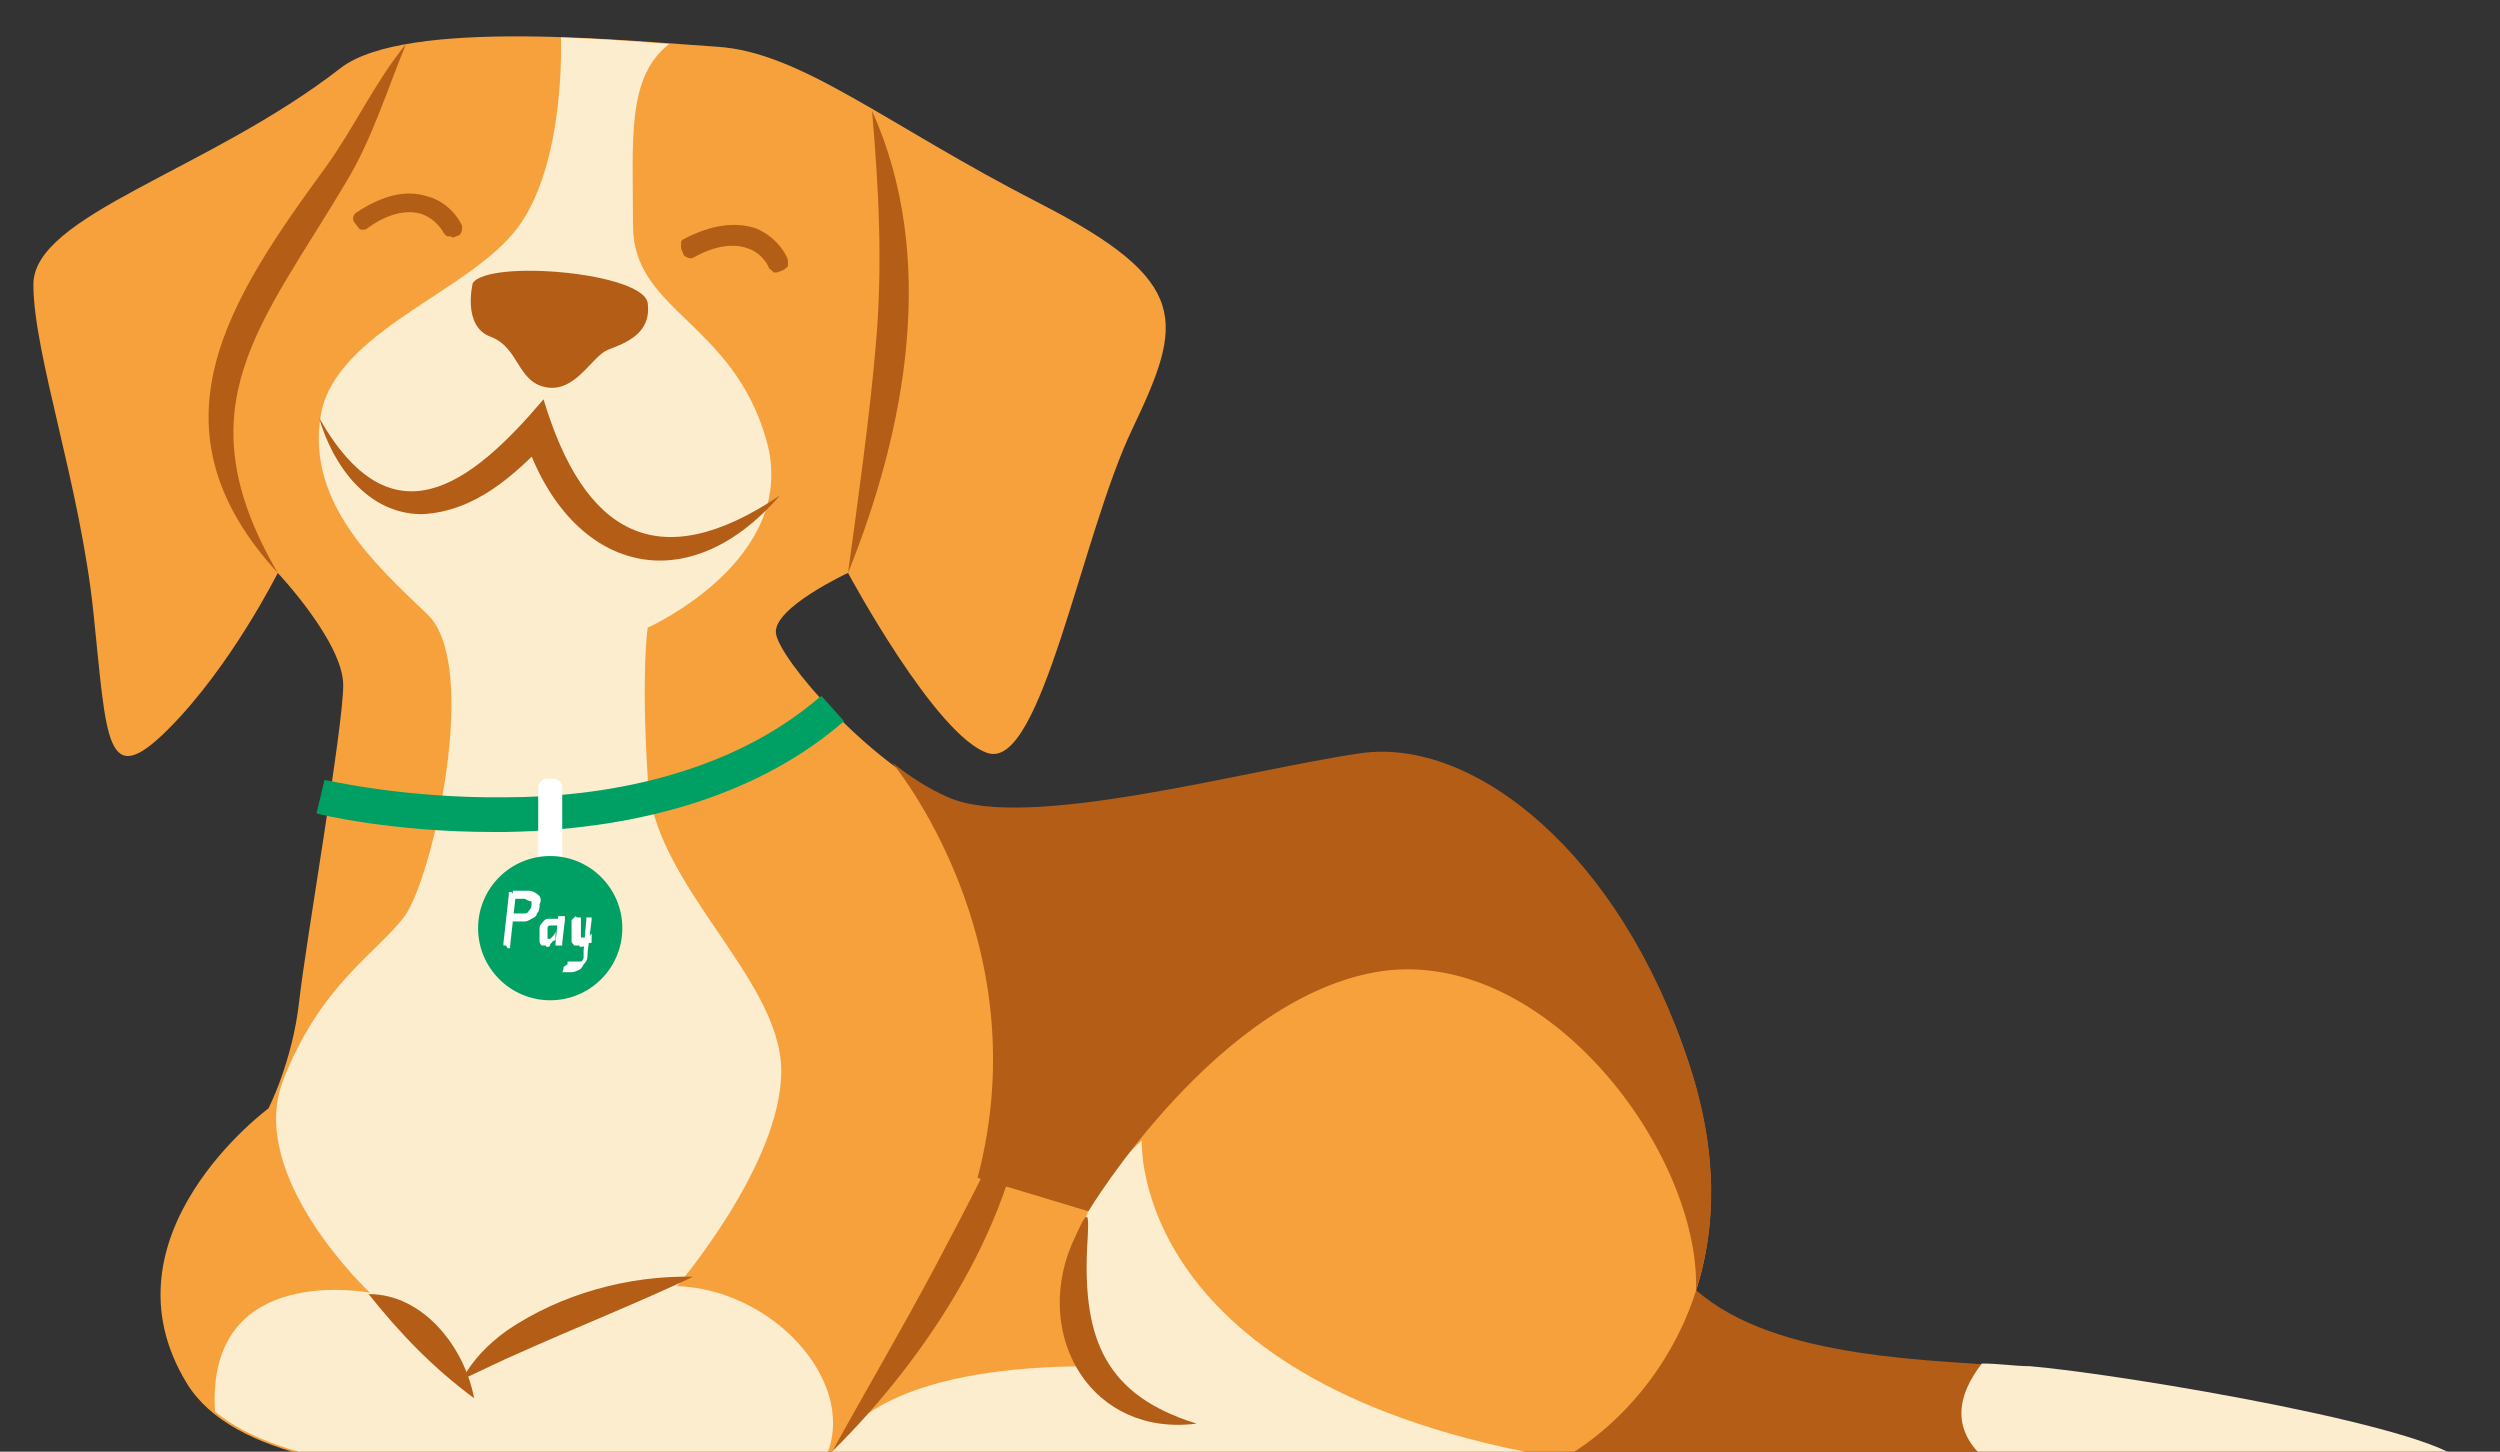 <?xml version="1.0" encoding="UTF-8"?>
<svg id="Layer_1" xmlns="http://www.w3.org/2000/svg" version="1.1" viewBox="0 0 187.2 108.7">
  <rect x="0" y="0" width="187.2" height="108.7" fill="#333333" stroke="none"/>
  <!-- Generator: Adobe Illustrator 29.0.1, SVG Export Plug-In . SVG Version: 2.1.0 Build 192)  -->
  <defs>
    <style>
      .st0 {
        fill: #b35d17;
      }

      .st1 {
        fill: #f6a13c;
      }

      .st2 {
        fill: #fbedce;
      }

      .st3 {
        fill: #b35e17;
      }

      .st4 {
        fill: #fff;
      }

      .st5 {
        fill: #009f64;
      }
    </style>
  </defs>
  <g>
    <path class="st0" d="M116.9,109.2s28,1.5,33.3,1.3,34.9,2.1,34.3-.6-25.6-6.9-32.6-7.5-18.9-.5-24.9-5.8c-6-5.2-10.1,12.6-10.1,12.6Z"/>
    <path class="st1" d="M25.5,5.1C15.6,12.8,2.5,16.1,2.5,21.3s3.5,15,4.5,24.6.9,13.4,5.6,8.7c4.7-4.7,8.2-11.7,8.2-11.7,0,0,4.9,5.2,4.9,8.4s-2.8,19.2-3.3,23.7-2.3,8-2.3,8c0,0-12.9,9.5-6.1,20.6,6.8,11.1,41.7,5.4,47.8,5.2,6.1-.2,48.8,4,55.1.5,6.3-3.5,14.8-13.6,9.6-29.5-5.2-15.9-16.2-24.5-24.6-23.3s-25.1,5.9-30.9,3.3c-5.9-2.6-12.7-10.5-12.9-12.4s5.4-4.5,5.4-4.5c0,0,6.6,12.3,10.5,13.5,4,1.2,7-16.4,10.8-24.3,3.8-8,4.5-11-7-16.9S60,3.9,53.7,3.5s-23.3-2.2-28.2,1.6Z"/>
    <path class="st2" d="M50.7,96.3s7.8-9.1,7.8-16.1-9.7-14-10-22c-.5-8,0-11.2,0-11.2,0,0,11.4-5.1,8.9-14s-10-9.7-10-16.1-.5-11.1,2.7-13.6c-2.4-.2-5.2-.4-8.1-.5h0s.4,9.3-3.2,14.2c-3.6,4.9-13.8,7.8-14.8,14.2s4,11,8,14.8.4,19.7-1.7,22.6c-2.1,2.8-6.3,5.1-9.1,12.3-2.8,7.2,6.5,15.9,6.5,15.9,0,0-12.3-2.4-11.6,8.9,9.8,8.1,40.2,3.2,45.9,3,2-5.4-4.2-12.2-11.4-12.4Z"/>
    <path class="st2" d="M85.5,85.4c-8.9,8.2-3.8,16.9-3.8,16.9-13.7,0-18.1,3.9-19.4,6.4,7.4,0,48.4,3.9,54.6.5-32.4-5.4-31.4-23.8-31.4-23.8Z"/>
    <path class="st0" d="M127,96.6c1.5-4.6,1.7-10.2-.5-16.9-5.2-15.9-16.2-24.5-24.6-23.3s-25.1,5.9-30.9,3.3c-1.4-.6-2.8-1.5-4.2-2.6h0s11.1,13.3,6.4,31.1l8.3,2.5s9.8-16.3,22.1-18c12.3-1.6,23.7,13.6,23.4,23.9Z"/>
    <path class="st2" d="M184.6,109.8c-.6-2.7-25.6-6.9-32.6-7.5-1.1,0-2.3-.2-3.6-.2-1.7,2.2-3,5.5,1.9,8.3,5.3-.2,34.9,2.1,34.3-.6Z"/>
    <path class="st0" d="M20.8,42.9c-10-10.9-3.7-20.4,3.6-30.4,2.1-2.9,3.7-6.4,6-9.2-1.4,3.4-2.5,7-4.4,10.2-6.4,10.8-12.5,16.9-5.2,29.4h0Z"/>
    <path class="st0" d="M63.5,42.9c.7-5.1,1.7-12.3,2.1-17.3.5-5.8.2-11.5-.3-17.3,4.9,10.9,2.6,23.7-1.8,34.6h0Z"/>
    <path class="st0" d="M62.3,108.7c2.5-4.5,5.3-9.3,7.7-13.8,2.5-4.7,4.8-9.2,7-14-.7,10.3-7.5,20.7-14.7,27.8h0Z"/>
    <path class="st0" d="M35.5,104.7c-3.1-2.3-5.5-4.8-7.9-7.8,4.1,0,7.2,4,7.9,7.8h0Z"/>
    <path class="st0" d="M51.9,95.6c-4,1.9-9,3.9-13,5.7-1.4.6-2.8,1.3-4.3,2,.8-1.5,2-2.7,3.4-3.7,4-2.7,9-4.1,13.9-4h0Z"/>
    <path class="st0" d="M89.6,106.6c-7.8,1-12.2-6.4-9.4-13.3,1.3-2.9,1.4-3,1.2.2-.3,6.8,1.4,11,8.2,13.1h0Z"/>
    <path class="st0" d="M23.9,31.3c5.4,9.5,11.3,5.1,16.8-1.4,3,10,8.5,13.4,17.7,7.2-7.2,8.3-16,5.5-19.2-4.6l1.9.4c-2.6,2.7-5.5,5.4-9.5,5.6-4.1,0-6.7-3.7-7.7-7.2h0Z"/>
    <path class="st0" d="M35.4,21.2s-.8,3.2,1.3,4c2.2.8,2,3.4,4.2,3.8s3.4-2.3,4.6-2.8c1.3-.5,3.3-1.2,3-3.5s-11.9-3.3-13.1-1.5Z"/>
    <path class="st5" d="M36.9,62.3c-7.4,0-13-1.3-13.2-1.4l.6-2.5c.1,0,6,1.4,13.6,1.3,6.9,0,16.6-1.5,23.6-7.6l1.7,1.9c-6.1,5.3-14.8,8.1-25.3,8.3h-1Z"/>
    <g>
      <path class="st0" d="M33.7,17.2s-.6-1.2-2-1.6c-1.2-.4-2.7,0-4.5,1.1l-.3-.4c1.8-1.2,3.5-1.6,4.9-1.2,1.6.5,2.3,1.9,2.3,1.9l-.4.2Z"/>
      <path class="st3" d="M33.7,17.7h-.2c0,0-.2-.1-.3-.3,0,0-.5-1-1.7-1.4-1.1-.3-2.5,0-4,1.1-.1.1-.2.1-.4.1s-.2-.1-.3-.2l-.3-.4c-.1-.2-.1-.5.2-.7,2-1.3,3.7-1.7,5.3-1.2,1.8.5,2.5,2,2.6,2.2,0,.3,0,.5-.2.7l-.5.2c-.1-.1-.2-.1-.2-.1Z"/>
    </g>
    <g>
      <path class="st0" d="M58.1,19.9s-.5-1.3-1.8-1.8c-1.2-.5-2.7-.2-4.5.7l-.2-.4c1.9-1,3.6-1.3,5-.7,1.6.6,2.1,2.1,2.1,2.1h-.6Z"/>
      <path class="st3" d="M58.1,20.4h-.2c0-.1-.2-.2-.3-.3,0,0-.4-1.1-1.6-1.5-1.1-.4-2.5-.2-4.1.7-.2.1-.5,0-.7-.2l-.2-.5c0-.1,0-.3,0-.4,0-.1,0-.2.2-.3,2.1-1.1,3.9-1.3,5.4-.8,1.7.7,2.4,2.2,2.4,2.4v.4c0,.1-.2.2-.3.3l-.5.2s-.1,0-.1,0Z"/>
    </g>
  </g>
  <g>
    <path class="st4" d="M42.1,65.5h-1.8v-6.5c0-.4.3-.7.7-.7h.4c.4,0,.7.3.7.7,0,0,0,6.5,0,6.5Z"/>
    <circle class="st5" cx="41.2" cy="69.5" r="5.4"/>
    <g>
      <path class="st4" d="M37.9,70.8c0,0-.2,0-.2,0s0-.2,0-.2l.4-3.6c0,0,0-.2,0-.2s0,0,.2,0l.3.4-.4,3.6q0,0,0,.2s-.1,0-.2,0ZM40.4,67.8c0,.2,0,.4-.2.6,0,.2-.2.3-.4.4s-.3.2-.5.2-.4,0-.6,0h-.6v-.6h.6c0,0,.3,0,.5,0,.2,0,.3,0,.4-.2,0,0,.2-.2.2-.4s0-.2,0-.3c0,0-.2,0-.5-.2-.2,0-.5,0-.9,0v-.6c.5,0,.8,0,1.2,0,.3,0,.6.2.8.4,0,0,.2.3,0,.6Z"/>
      <path class="st4" d="M40.9,70.8c0,0-.2,0-.3,0s-.2-.2-.2-.3c0,0,0-.3,0-.4,0-.2,0-.4,0-.5,0-.2,0-.3.2-.5,0,0,.2-.3.4-.3.2,0,.4,0,.6,0h.3v.5h-.3c0,0-.3,0-.4,0,0,0-.2,0-.2.2,0,0,0,.2,0,.3v.5c0,0,0,0,0,0q0,0,.2,0c0,0,0,0,.2-.2,0,0,.2-.2.2-.4v.7c-.2,0-.3.2-.4.3,0,.2-.1.2-.3.2ZM41.8,70.8c0,0-.2,0-.2,0q0,0,0-.2l.2-2h.3c0,0,.2,0,.2,0s0,.2,0,.3l-.2,1.7s0,0,0,.2h-.2Z"/>
      <path class="st4" d="M42.5,72.2c0,0,0,0,0-.2h.3q0,0,.2,0h.2c0,0,.2,0,.3,0s.2-.2.2-.3c0,0,0-.3,0-.5l.2-2.3c0,0,0-.2,0-.2,0,0,0,0,.2,0s.2,0,.2,0c0,0,0,0,0,.2l-.3,2.4c0,.3,0,.6-.2.8s-.2.4-.4.5-.4.2-.6.2h-.4c0,0-.2,0-.3,0s0,0,0,0c.1-.2.1-.3.1-.4ZM43.4,70.8c-.2,0-.3,0-.4,0,0,0-.2-.2-.2-.3v-1.6c0,0,0,0,.2-.2s0,0,.3,0,.2,0,.2,0,0,0,0,.2v1.1c0,0,0,.2,0,.2h0q0,0,.2,0c0,0,.2,0,.3,0s.2-.2.3-.3v.7c-.2,0-.3,0-.4.2-.2.1-.4.1-.5.1Z"/>
    </g>
  </g>
</svg>